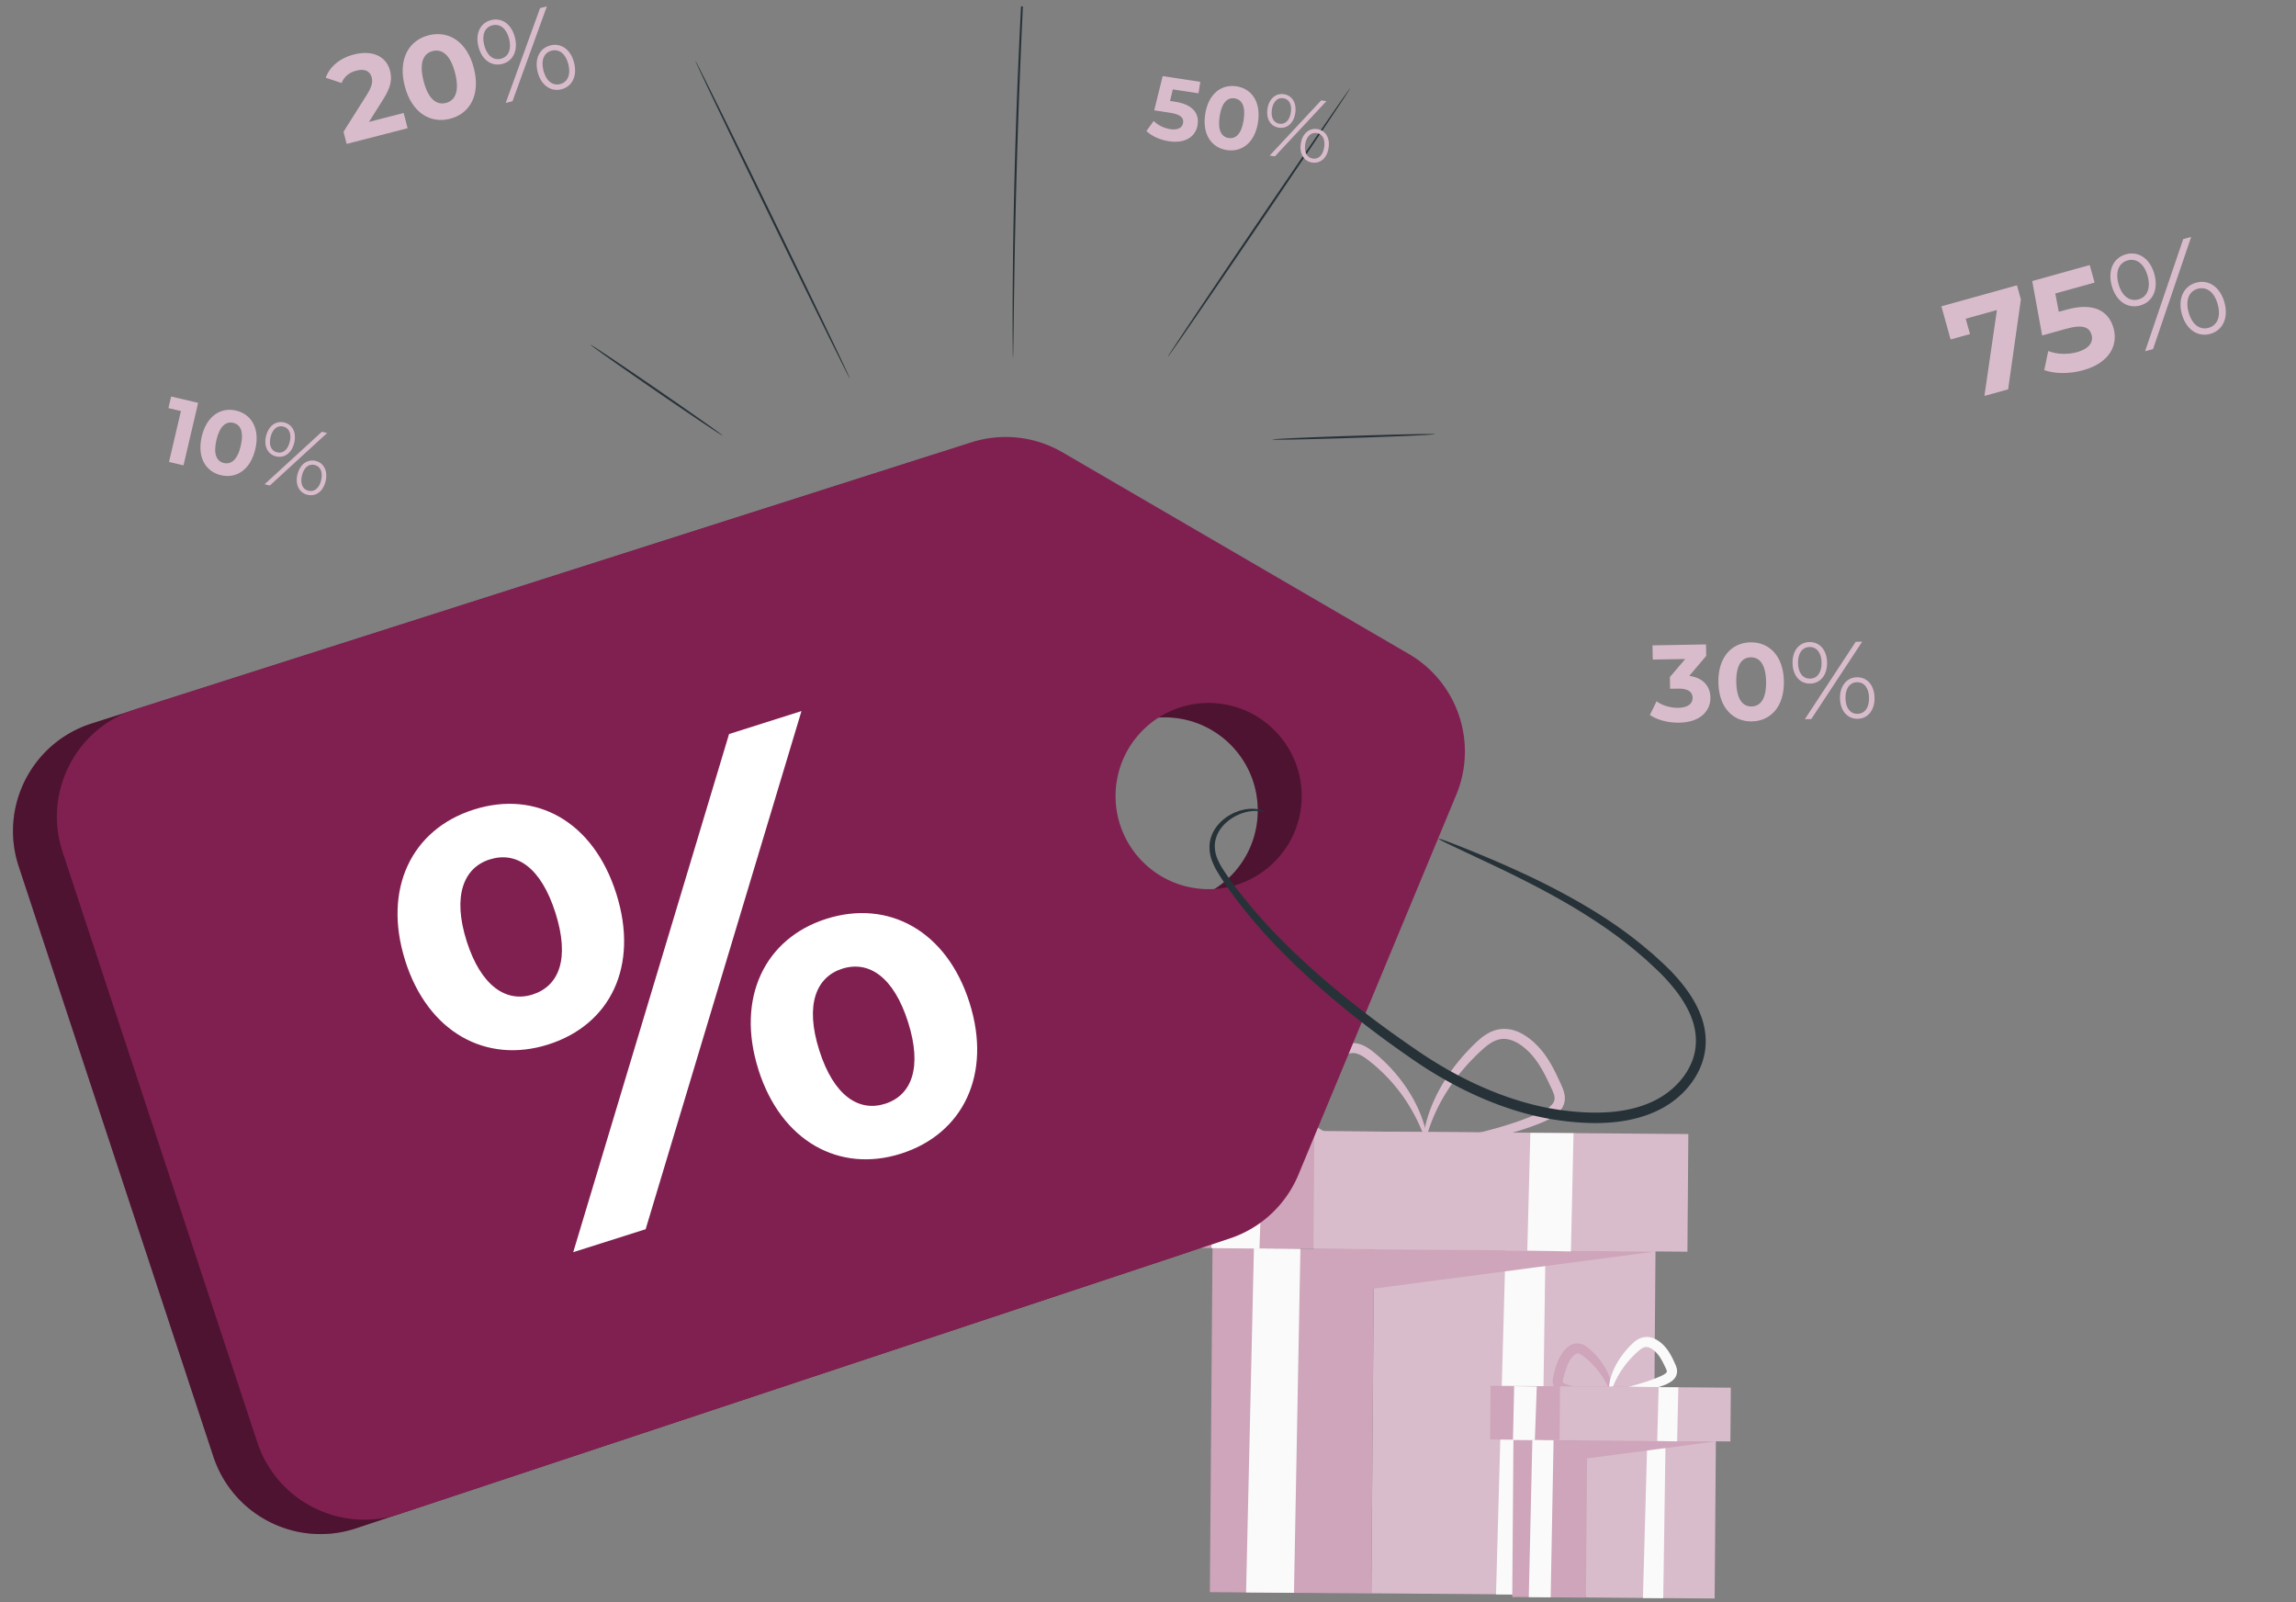 <svg xmlns="http://www.w3.org/2000/svg" width="268" height="187" fill="none"><rect width="100%" height="100%" fill="#808080" stroke="none"/><g clip-path="url(#a)"><path fill="#D9BCCB" d="m235.429 33.3.457 1.651-1.488 10.485-2.767.77 1.46-10.023-3.644 1.013.499 1.791-2.263.63-1.073-3.868 8.814-2.45h.005Zm11.273 4.992c.542 1.95-.415 4.046-3.56 4.918-1.526.425-3.248.444-4.526-.014l.462-2.23c1.008.396 2.254.438 3.401.121 1.274-.354 1.909-1.106 1.662-2.002-.243-.863-.962-1.273-2.959-.718l-2.813.784-1.158-6.35 6.71-1.867.57 2.043-4.587 1.274.406 2.137.896-.247c3.252-.905 4.946.2 5.492 2.147l.004.004Zm-.205-4.937c-.499-1.791.177-3.266 1.652-3.677 1.46-.406 2.809.49 3.313 2.296.504 1.806-.192 3.271-1.652 3.677-1.479.41-2.814-.504-3.313-2.296Zm4.181-1.161c-.397-1.428-1.312-2.091-2.333-1.806-1.036.289-1.456 1.334-1.064 2.748.392 1.414 1.292 2.095 2.333 1.806 1.022-.285 1.46-1.32 1.064-2.753v.005Zm4.157-4.289.929-.256-4.452 13.088-.928.257 4.451-13.089Zm-.154 8.763c-.499-1.791.192-3.27 1.652-3.677 1.479-.41 2.814.504 3.313 2.296.499 1.792-.177 3.266-1.652 3.677-1.46.406-2.814-.504-3.313-2.296Zm4.181-1.162c-.392-1.413-1.292-2.095-2.333-1.805-1.022.284-1.46 1.32-1.064 2.753.397 1.428 1.311 2.09 2.333 1.805 1.036-.289 1.456-1.334 1.064-2.748v-.005Zm-98.793 150.437 32.853.258.326-41.472-32.853-.258-.326 41.472Z"/><path fill="#FAFAFA" d="m180.394 145.956-.584 40.157-5.188-.042 1.11-40.148 4.662.033Z"/><path fill="#CEA5BA" d="m141.53 145.653 18.846.149 32.855.257-32.887 4.325-.28 35.575-18.842-.15.308-40.156Z"/><path fill="#FAFAFA" d="m151.79 145.737-.751 40.152-5.59-.047.914-40.152 5.427.047Z"/><path fill="#D9BCCB" d="M166.708 133.516c0 .084-.555.182-1.563.285a41.048 41.048 0 0 1-4.307.191c-1.834-.028-4.008-.154-6.43-.845a4.555 4.555 0 0 1-.943-.42 2.519 2.519 0 0 1-.858-.812c-.238-.359-.341-.807-.346-1.203a4.548 4.548 0 0 1 .14-1.102c.318-1.278.644-2.608 1.218-3.947.29-.663.64-1.307 1.064-1.895.429-.574.91-1.133 1.563-1.544a3.25 3.25 0 0 1 1.088-.448 2.79 2.79 0 0 1 1.194.023c.761.192 1.33.607 1.815.994a18.768 18.768 0 0 1 4.284 4.881 15.738 15.738 0 0 1 1.731 3.999c.257.998.285 1.568.215 1.586-.206.066-.668-2.183-2.669-5.118a19.81 19.81 0 0 0-4.251-4.461c-.453-.346-.92-.644-1.386-.747-.457-.103-.924 0-1.377.299-.452.289-.854.746-1.222 1.25a9.274 9.274 0 0 0-.929 1.671c-.518 1.199-.849 2.501-1.171 3.737-.149.598-.177 1.092.033 1.414.2.346.672.607 1.18.789.509.177 1.083.312 1.619.429.542.121 1.069.215 1.587.294a36.13 36.13 0 0 0 2.898.317c1.787.122 3.247.145 4.26.196 1.012.047 1.572.103 1.577.187h-.014Z"/><path fill="#D9BCCB" d="M166.027 133.815c-.014-.084.597-.262 1.703-.514 1.106-.256 2.715-.583 4.68-1.054 1.96-.476 4.279-1.101 6.71-2.119.606-.247 1.204-.527 1.684-.896.238-.182.434-.387.542-.597.112-.21.135-.415.093-.681-.042-.261-.168-.56-.317-.887-.159-.331-.318-.667-.476-1.003a16.87 16.87 0 0 0-1.074-1.932c-.406-.611-.858-1.166-1.376-1.628-.518-.467-1.087-.863-1.671-1.073-.587-.22-1.185-.252-1.731-.075-.555.168-1.068.527-1.549.942-1.96 1.727-3.462 3.603-4.493 5.297a19.981 19.981 0 0 0-1.993 4.269c-.35 1.064-.49 1.68-.583 1.666-.07-.009-.093-.653.126-1.787.219-1.129.714-2.753 1.708-4.578.989-1.829 2.473-3.831 4.503-5.706.522-.467 1.143-.943 1.936-1.204.793-.271 1.703-.224 2.487.06.397.14.765.332 1.111.556.336.224.662.466.961.742a9.54 9.54 0 0 1 1.586 1.857c.448.681.822 1.386 1.148 2.076.159.345.322.691.481 1.031.154.35.326.733.401 1.195a2.191 2.191 0 0 1-.229 1.428 3.002 3.002 0 0 1-.877.966c-.648.476-1.325.756-1.964 1.008-2.553.998-4.946 1.544-6.953 1.922a58.329 58.329 0 0 1-4.783.681c-1.133.112-1.768.126-1.777.047l-.014-.009Z"/><path fill="#CEA5BA" d="m135.552 145.596 48.293.38.108-13.728-48.293-.379-.108 13.727Z"/><path fill="#D9BCCB" d="m153.313 145.731 43.65.343.108-13.727-43.65-.343-.108 13.727Z"/><path fill="#FAFAFA" d="m183.669 132.256-.303 13.788-5.091-.102.355-13.723 5.039.037Zm-36.167-.215-.495 13.668-5.594-.047.298-13.733 5.791.112Z"/><path fill="#D9BCCB" d="m185.134 186.429 15.006.118.149-18.944-15.006-.118-.149 18.944Z"/><path fill="#FAFAFA" d="m194.411 168.171-.271 18.343-2.37-.019.509-18.342 2.132.018Z"/><path fill="#CEA5BA" d="m176.656 168.031 8.609.07 15.006.117-15.02 1.979-.131 16.247-8.604-.07.14-18.343Z"/><path fill="#FAFAFA" d="m181.341 168.069-.34 18.342-2.553-.018.416-18.343 2.477.019Z"/><path fill="#CEA5BA" d="M188.158 162.488c0 .154-.998.387-2.692.448-.854.014-1.853-.014-3.029-.331-.298-.103-.69-.243-.989-.682a1.377 1.377 0 0 1-.21-.713c0-.224.033-.416.07-.584.145-.597.29-1.213.57-1.862.14-.321.312-.634.522-.923.21-.28.453-.565.807-.789.336-.224.85-.35 1.284-.229.429.112.714.336.947.523a8.443 8.443 0 0 1 1.964 2.342c.845 1.54.836 2.66.691 2.679-.182.046-.476-.943-1.414-2.212a9.533 9.533 0 0 0-1.932-1.927c-.196-.145-.382-.252-.518-.271-.126-.018-.224 0-.382.103-.15.098-.313.28-.467.49-.149.21-.275.443-.387.7-.22.508-.374 1.096-.523 1.652-.07.261-.051.378-.033.406.014.051.164.168.374.238.434.149.952.265 1.4.349.457.084.896.14 1.297.182 1.614.154 2.655.229 2.655.406l-.005.005Z"/><path fill="#FAFAFA" d="M187.846 162.624c-.033-.173 1.096-.472 2.865-.943.881-.247 1.917-.551 3-1.022.266-.112.518-.238.69-.378a.512.512 0 0 0 .154-.172c.014-.038.014-.038.005-.108-.014-.121-.201-.485-.341-.774a7.124 7.124 0 0 0-.471-.845 3.403 3.403 0 0 0-.574-.681c-.214-.196-.443-.355-.653-.429a.888.888 0 0 0-.588-.038c-.187.051-.397.187-.602.359a11.498 11.498 0 0 0-2.053 2.306c-.984 1.483-1.194 2.627-1.381 2.594-.079-.009-.131-.313-.065-.849.065-.537.261-1.307.704-2.175.439-.872 1.111-1.82 2.058-2.72.252-.229.565-.476.989-.621a2.069 2.069 0 0 1 1.344.024c.21.074.401.172.579.284.168.112.331.229.48.369.303.266.56.583.779.91.215.331.392.662.546.989.075.159.145.317.22.476.074.163.163.364.205.63.047.261 0 .606-.14.854a1.65 1.65 0 0 1-.495.541 3.963 3.963 0 0 1-.97.49 16.26 16.26 0 0 1-3.243.826c-1.867.271-3.019.257-3.047.103h.005Z"/><path fill="#CEA5BA" d="m173.932 167.993 22.056.173.05-6.271-22.057-.173-.049 6.271Z"/><path fill="#D9BCCB" d="m182.043 168.063 19.937.156.05-6.271-19.938-.157-.049 6.272Z"/><path fill="#FAFAFA" d="m195.904 161.914-.14 6.299-2.324-.051.164-6.267 2.3.019Zm-16.523-.098-.224 6.243-2.557-.023.14-6.271 2.641.051Z"/><path fill="#D9BCCB" d="m47.118 13.185.458 1.778-7.116 1.83-.364-1.415 2.753-4.363c.63-1.008.653-1.53.537-1.987-.192-.742-.812-1.04-1.806-.784-.807.205-1.414.695-1.708 1.442L38.02 9.07c.452-1.25 1.595-2.273 3.29-2.711 2.099-.542 3.774.177 4.213 1.885.233.914.191 1.815-.812 3.378l-1.643 2.604 4.05-1.04Zm.122-3.159c-.798-3.107.471-5.315 2.786-5.907 2.328-.597 4.488.728 5.286 3.835.798 3.108-.457 5.31-2.785 5.908-2.315.592-4.49-.728-5.287-3.836Zm5.88-1.512c-.551-2.137-1.531-2.832-2.623-2.552-1.078.275-1.6 1.358-1.055 3.495.55 2.142 1.53 2.832 2.609 2.557 1.092-.28 1.614-1.363 1.068-3.5Zm2.73-3.065c-.393-1.535.204-2.777 1.469-3.103 1.25-.322 2.384.462 2.781 2.01.397 1.55-.22 2.782-1.47 3.104-1.264.326-2.389-.476-2.78-2.011Zm3.578-.92c-.313-1.222-1.078-1.8-1.955-1.577-.887.229-1.265 1.11-.952 2.324.313 1.209 1.064 1.806 1.955 1.577.873-.224 1.265-1.101.952-2.324ZM63.04.951l.793-.206-4.013 11.068-.793.206L63.04.95Zm-.28 7.456c-.392-1.535.219-2.781 1.47-3.103 1.264-.327 2.389.476 2.78 2.011.392 1.535-.205 2.776-1.47 3.103-1.25.322-2.388-.476-2.78-2.01Zm3.579-.92c-.313-1.212-1.064-1.805-1.956-1.576-.877.224-1.264 1.1-.951 2.323.312 1.223 1.078 1.802 1.955 1.578.886-.23 1.264-1.111.952-2.324Zm133.312 73.904c.026 1.503-1.108 2.903-3.646 2.947-1.251.022-2.542-.3-3.421-.897l.777-1.594c.685.5 1.633.773 2.563.759 1.032-.019 1.663-.449 1.649-1.175-.011-.674-.515-1.086-1.689-1.068l-.944.014-.022-1.364 1.798-2.107-3.8.065-.029-1.655 6.246-.11.022 1.339-1.973 2.33c1.612.226 2.444 1.207 2.466 2.52l.003-.004Zm.926-1.751c-.051-2.942 1.554-4.641 3.746-4.678 2.206-.036 3.85 1.605 3.901 4.547.052 2.943-1.538 4.643-3.745 4.68-2.191.036-3.851-1.605-3.902-4.548Zm5.569-.094c-.037-2.028-.762-2.855-1.794-2.837-1.021.018-1.718.871-1.685 2.899.036 2.027.762 2.855 1.783 2.837 1.032-.018 1.732-.871 1.696-2.9Zm3.089-2.159c-.026-1.451.773-2.436 1.973-2.458 1.185-.022 2.031.923 2.057 2.389.025 1.466-.788 2.436-1.973 2.458-1.2.022-2.032-.934-2.057-2.389Zm3.391-.058c-.018-1.16-.579-1.838-1.407-1.824-.843.015-1.364.726-1.346 1.871.018 1.149.569 1.838 1.408 1.823.828-.014 1.364-.71 1.345-1.87Zm3.986-2.429.751-.015-5.94 9.03-.751.014 5.937-9.029h.003Zm-1.838 6.597c-.025-1.451.788-2.436 1.973-2.458 1.2-.022 2.031.934 2.057 2.389.025 1.451-.773 2.436-1.973 2.457-1.185.022-2.031-.933-2.057-2.388Zm3.392-.058c-.019-1.15-.569-1.838-1.408-1.824-.828.015-1.364.711-1.346 1.871.019 1.16.58 1.838 1.408 1.823.842-.014 1.364-.725 1.346-1.87ZM23.127 47.011l-1.708 7.294-1.689-.397 1.39-5.94-1.46-.34.317-1.354 3.145.737h.005Zm.42 3.943c.565-2.407 2.217-3.457 4.009-3.037 1.8.424 2.804 2.1 2.244 4.503-.565 2.407-2.207 3.462-4.008 3.037-1.792-.42-2.805-2.095-2.245-4.503Zm4.555 1.069c.387-1.657-.038-2.482-.878-2.678-.835-.196-1.577.354-1.964 2.01-.387 1.657.033 2.483.868 2.68.844.195 1.591-.356 1.978-2.012h-.004Zm9.467-1.633.616.144-6.687 6.127-.616-.145 6.687-6.126Zm-6.514.508c.28-1.19 1.13-1.824 2.11-1.596.97.23 1.464 1.167 1.18 2.366-.28 1.2-1.139 1.82-2.11 1.596-.98-.229-1.46-1.176-1.185-2.366h.005Zm2.772.649c.224-.947-.094-1.615-.77-1.773-.686-.159-1.26.308-1.48 1.246-.219.938.085 1.614.77 1.773.677.158 1.256-.299 1.48-1.246Zm.89 3.836c.28-1.19 1.144-1.82 2.11-1.596.98.228 1.46 1.175 1.18 2.365-.28 1.19-1.129 1.825-2.109 1.596-.97-.228-1.46-1.176-1.185-2.365h.005Zm2.773.648c.219-.938-.084-1.614-.77-1.773-.677-.159-1.255.299-1.48 1.246-.224.947.094 1.614.77 1.773.686.163 1.26-.308 1.48-1.246Z"/><path fill="#802050" d="m159.325 77.998-40.434-23.537a13.179 13.179 0 0 0-10.632-1.165L10.688 84.438c-6.979 2.23-10.798 9.719-8.503 16.671l22.718 68.871c2.283 6.917 9.746 10.671 16.659 8.375l96.864-32.148a13.17 13.17 0 0 0 8.015-7.449l18.419-44.327a13.17 13.17 0 0 0-5.536-16.437l.001.004Zm-12.536 17.339c-.418 5.984-5.609 10.496-11.593 10.077-5.984-.418-10.496-5.609-10.078-11.593.418-5.984 5.609-10.496 11.593-10.078 5.984.419 10.496 5.61 10.078 11.594Z"/><path fill="#000" d="m159.325 77.998-40.434-23.537a13.179 13.179 0 0 0-10.632-1.165L10.688 84.438c-6.979 2.23-10.798 9.719-8.503 16.671l22.718 68.871c2.283 6.917 9.746 10.671 16.659 8.375l96.864-32.148a13.17 13.17 0 0 0 8.015-7.449l18.419-44.327a13.17 13.17 0 0 0-5.536-16.437l.001.004Zm-12.536 17.339c-.418 5.984-5.609 10.496-11.593 10.077-5.984-.418-10.496-5.609-10.078-11.593.418-5.984 5.609-10.496 11.593-10.078 5.984.419 10.496 5.61 10.078 11.594Z" opacity=".4"/><path fill="#802050" d="m164.448 76.322-40.434-23.537a13.18 13.18 0 0 0-10.633-1.165l-97.57 31.142C8.83 84.99 5.012 92.48 7.307 99.433l22.718 68.871c2.282 6.917 9.746 10.671 16.658 8.375l96.864-32.148a13.17 13.17 0 0 0 8.015-7.449l18.419-44.327a13.169 13.169 0 0 0-5.536-16.437l.002.004Zm-12.536 17.339c-.418 5.984-5.609 10.496-11.593 10.077-5.985-.418-10.496-5.609-10.078-11.593.418-5.984 5.609-10.496 11.593-10.078 5.984.419 10.496 5.61 10.078 11.594Z"/><path fill="#fff" d="M47.297 112.099c-2.654-8.382.767-15.329 8.01-17.62 7.246-2.298 13.952 1.36 16.63 9.812 2.677 8.452-.697 15.306-7.943 17.603-7.242 2.296-14.046-1.408-16.7-9.79l.003-.005Zm17.54-5.558c-1.689-5.325-4.555-7.23-7.683-6.24-3.051.969-4.352 4.271-2.687 9.525 1.665 5.253 4.627 7.206 7.683 6.24 3.128-.989 4.375-4.201 2.687-9.525ZM85.1 85.662l8.452-2.677-18.19 60.468-8.451 2.677L85.1 85.662Zm3.427 39.162c-2.658-8.38.768-15.329 7.94-17.597 7.242-2.296 14.046 1.409 16.7 9.79 2.654 8.381-.768 15.328-8.015 17.621-7.17 2.273-13.975-1.431-16.63-9.812l.005-.002Zm17.469-5.535c-1.665-5.253-4.559-7.227-7.683-6.239-3.05.969-4.374 4.2-2.686 9.525 1.688 5.324 4.628 7.21 7.683 6.239 3.128-.989 4.351-4.271 2.686-9.525Z"/><path fill="#263238" d="M167.921 97.888c.016-.04.427.09 1.194.38.767.289 1.892.726 3.329 1.32 1.436.592 3.192 1.338 5.199 2.267a83.614 83.614 0 0 1 6.694 3.441c2.417 1.399 5.012 3.058 7.55 5.173.317.265.636.534.959.801.309.282.623.567.938.857a23.054 23.054 0 0 1 1.852 1.848c1.181 1.327 2.294 2.853 2.955 4.694.329.914.518 1.912.506 2.928a7.66 7.66 0 0 1-.636 2.992c-.816 1.902-2.309 3.49-4.124 4.56-1.824 1.073-3.927 1.624-6.038 1.819-2.12.197-4.263.069-6.404-.232-4.286-.615-8.28-2.122-11.865-3.987a48.28 48.28 0 0 1-5.093-3.082 131.88 131.88 0 0 1-4.598-3.307c-5.884-4.447-10.796-8.986-14.37-13.306a59.445 59.445 0 0 1-2.445-3.152 32.16 32.16 0 0 1-1.035-1.527c-.314-.511-.632-.986-.856-1.536-.506-1.052-.59-2.252-.246-3.214.335-.97.98-1.671 1.627-2.153.32-.252.662-.423.976-.59.331-.127.637-.272.942-.332a4.662 4.662 0 0 1 1.544-.157c.419.05.736.118.927.222.196.089.291.14.282.158-.009.018-.121.006-.318-.043-.196-.058-.504-.085-.895-.095-.396.022-.889.06-1.438.26-.28.072-.554.225-.859.36-.283.17-.589.344-.872.59-.569.465-1.112 1.119-1.363 1.957-.262.832-.165 1.822.31 2.746.202.469.535.945.849 1.426.321.484.68.966 1.049 1.464.75.987 1.576 2.012 2.478 3.058 3.595 4.175 8.517 8.608 14.381 12.964a140.435 140.435 0 0 0 4.583 3.248 47.69 47.69 0 0 0 4.987 2.983c3.5 1.8 7.372 3.248 11.493 3.839 2.054.29 4.12.409 6.113.228 1.989-.179 3.913-.691 5.55-1.644 1.62-.947 2.954-2.361 3.661-3.996.734-1.63.714-3.459.142-5.089-.57-1.635-1.583-3.081-2.696-4.351a21.883 21.883 0 0 0-1.762-1.8c-.304-.283-.608-.567-.906-.847-.313-.266-.621-.534-.928-.796-2.454-2.099-4.981-3.776-7.339-5.204-2.366-1.425-4.587-2.584-6.554-3.57-1.967-.986-3.688-1.788-5.092-2.448l-3.235-1.529c-.736-.358-1.112-.564-1.096-.604l-.007.008Zm-68.723-53.72c-.059.03-4.145-8.242-9.117-18.471-4.978-10.233-8.963-18.552-8.903-18.582.059-.029 4.145 8.242 9.119 18.476 4.977 10.229 8.962 18.552 8.903 18.581l-.002-.004Zm21.033-59.43s.008.052.004.146l-.016.432c-.022.396-.051.955-.088 1.664-.082 1.46-.197 3.54-.343 6.112-.28 5.158-.632 12.29-.908 20.166-.273 7.881-.422 15.02-.499 20.185-.038 2.57-.067 4.657-.085 6.116l-.03 1.664c-.005.179-.012.323-.016.432-.002.1-.011.146-.011.146s-.007-.051-.014-.147c-.002-.112-.004-.254-.009-.434-.002-.397-.008-.955-.015-1.665-.011-1.444-.008-3.537.011-6.12a738.15 738.15 0 0 1 1.408-40.362c.164-2.577.305-4.665.418-6.106.058-.707.101-1.266.134-1.66.016-.177.033-.32.041-.43.012-.098.016-.148.021-.145l-.003.006ZM157.6 10.294c.056.036-4.668 7.086-10.544 15.744-5.881 8.66-10.69 15.645-10.746 15.61-.056-.037 4.664-7.085 10.544-15.745 5.878-8.654 10.69-15.644 10.746-15.608Zm-73.265 40.53c-.035.056-3.517-2.271-7.767-5.191-4.25-2.925-7.667-5.337-7.631-5.393.036-.056 3.517 2.271 7.768 5.195 4.252 2.925 7.668 5.337 7.632 5.393l-.002-.004Zm83.164-.152c.002.068-4.241.259-9.477.43-5.237.173-9.481.256-9.484.188-.002-.068 4.241-.259 9.478-.43 5.236-.172 9.48-.255 9.483-.188Z"/></g><path fill="#D9BCCB" d="M139.795 14.554c-.195 1.272-1.3 2.242-3.355 1.928-.999-.15-2.002-.59-2.626-1.19l.852-1.174c.481.493 1.195.844 1.945.958.832.126 1.398-.143 1.488-.73.086-.567-.228-.99-1.533-1.19l-1.839-.282.987-3.991 4.387.668-.204 1.338-3.001-.457-.322 1.35.587.09c2.129.325 2.826 1.41 2.63 2.682h.004Zm.881-1.231c.363-2.373 1.884-3.519 3.649-3.25 1.778.273 2.879 1.819 2.516 4.191-.363 2.373-1.872 3.52-3.649 3.25-1.766-.27-2.879-1.818-2.516-4.191Zm4.489.685c.249-1.635-.22-2.402-1.056-2.528-.824-.127-1.5.464-1.749 2.1-.249 1.634.224 2.401 1.044 2.527.831.127 1.512-.464 1.761-2.095v-.004Zm2.78-1.309c.18-1.17.954-1.851 1.921-1.704.954.146 1.504 1.019 1.325 2.201-.18 1.183-.966 1.851-1.921 1.704-.966-.146-1.504-1.027-1.325-2.201Zm6.271-.987.608.094-6.01 6.442-.608-.094 6.01-6.442Zm-3.539 1.407c.143-.934-.216-1.558-.881-1.66-.676-.102-1.194.396-1.337 1.321-.143.926.204 1.558.881 1.66.668.102 1.194-.388 1.337-1.321Zm1.158 3.649c.179-1.17.966-1.851 1.92-1.704.967.146 1.505 1.027 1.325 2.201-.179 1.17-.954 1.851-1.92 1.704-.954-.146-1.504-1.027-1.325-2.201Zm2.732.416c.142-.926-.204-1.558-.881-1.66-.669-.102-1.195.388-1.337 1.321-.143.934.216 1.558.88 1.66.677.102 1.195-.396 1.338-1.321Z"/><defs><clipPath id="a"><path fill="#fff" d="M0 .745h268V187H0z"/></clipPath></defs></svg>